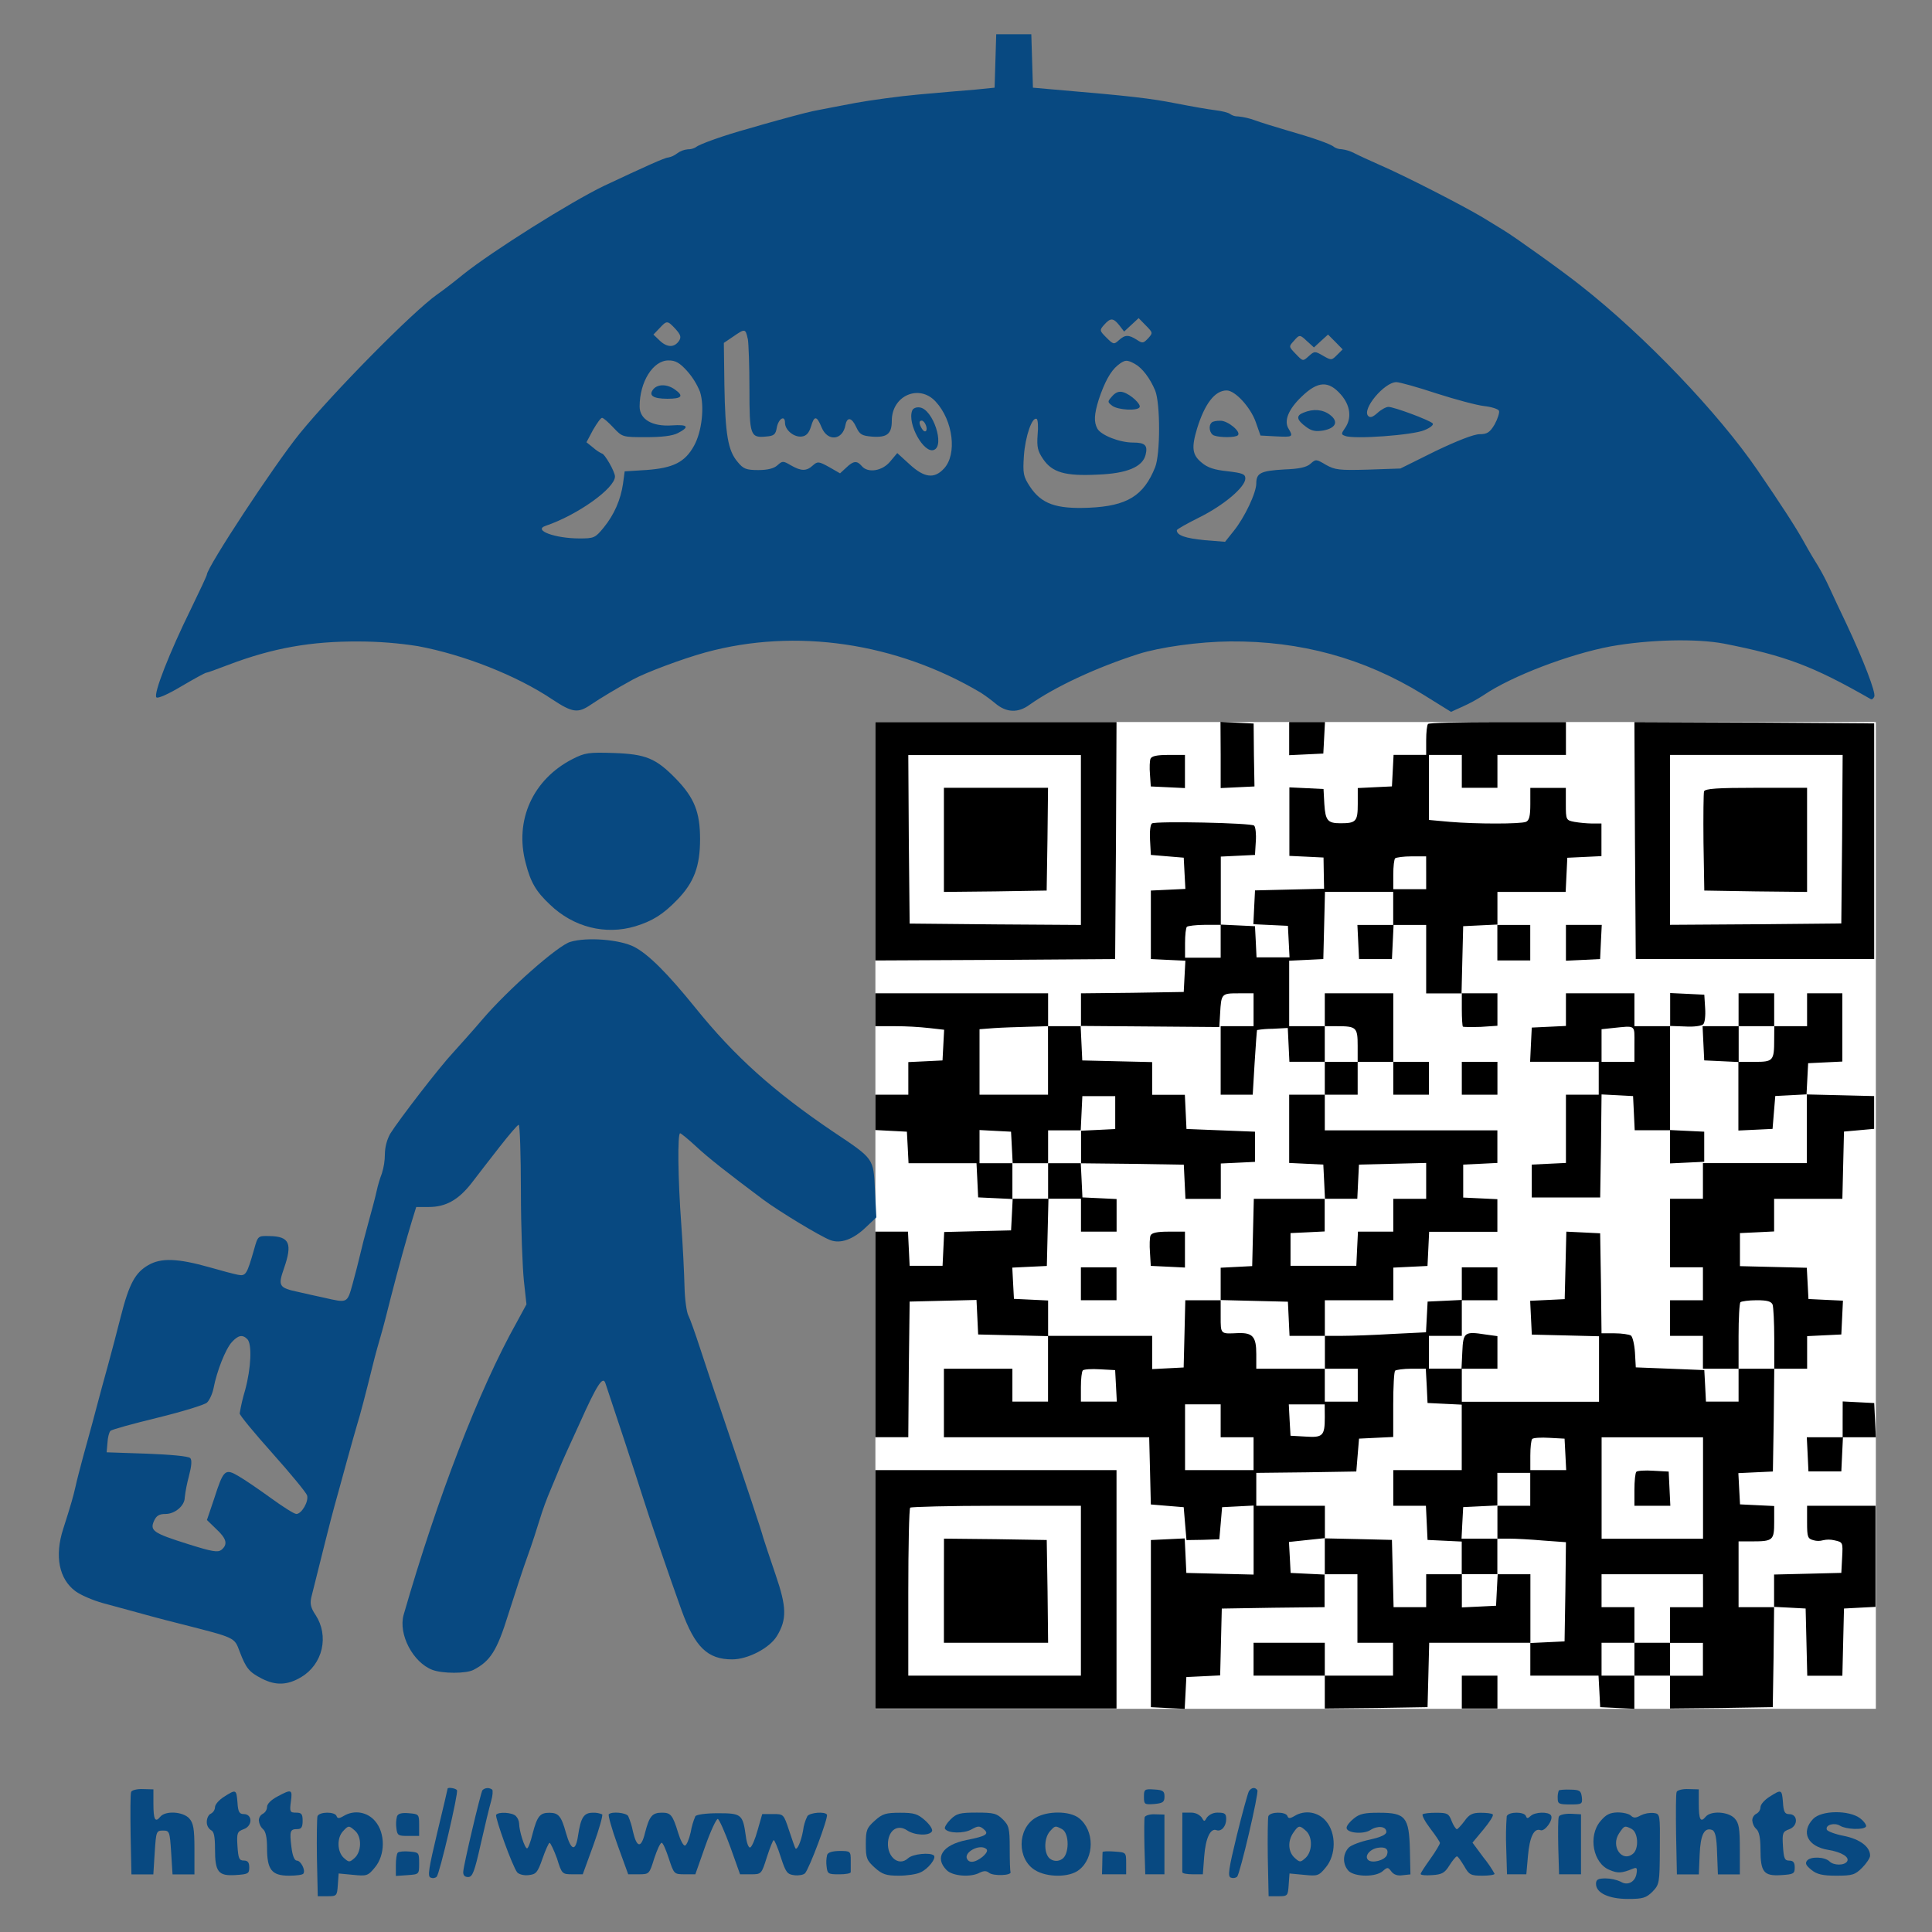 <svg preserveAspectRatio="none" width="100%" height="100%" overflow="visible" style="display: block;" viewBox="0 0 76 76" fill="none" xmlns="http://www.w3.org/2000/svg">
<rect x="0" y="0" width="76" height="76" fill="#808080" stroke="none"/>
<g id="passenger-rights">
<path id="Vector" d="M73.791 28.403H34.436V67.22H73.791V28.403Z" fill="white"/>
<path id="Vector_2" d="M39.157 2.392L39.125 3.449L38.37 3.525C37.96 3.557 36.958 3.643 36.161 3.715C35.364 3.786 34.22 3.944 33.63 4.053C33.04 4.161 32.412 4.289 32.229 4.322C31.916 4.376 31.539 4.473 30.558 4.742C30.289 4.817 29.782 4.958 29.426 5.065C28.521 5.313 27.507 5.67 27.378 5.788C27.28 5.846 27.169 5.876 27.055 5.874C26.902 5.888 26.756 5.944 26.634 6.036C26.53 6.117 26.408 6.172 26.279 6.198C26.16 6.198 25.394 6.543 23.767 7.308C22.463 7.933 19.358 9.884 18.215 10.8C17.86 11.091 17.396 11.447 17.191 11.587C16.232 12.266 13.117 15.425 11.791 17.052C10.778 18.303 8.159 22.291 8.137 22.604C8.137 22.647 7.852 23.25 7.512 23.951C6.671 25.661 6.024 27.304 6.153 27.433C6.207 27.487 6.606 27.314 7.145 26.991C7.641 26.7 8.072 26.463 8.115 26.463C8.158 26.463 8.536 26.323 8.989 26.151C10.724 25.492 12.233 25.223 14.119 25.234C14.895 25.236 15.669 25.297 16.435 25.417C18.246 25.752 20.338 26.581 21.717 27.507C22.515 28.035 22.731 28.068 23.237 27.723C23.636 27.454 24.229 27.098 24.897 26.731C25.382 26.462 26.848 25.912 27.753 25.664C31.3 24.694 35.258 25.277 38.583 27.249C38.781 27.379 38.971 27.519 39.153 27.669C39.585 28.035 40.048 28.057 40.5 27.723C41.492 27.023 43.099 26.267 44.78 25.728C45.621 25.458 47.173 25.242 48.39 25.232C51.16 25.21 53.65 25.889 55.968 27.312L57.079 28.002L57.531 27.798C57.819 27.669 58.097 27.517 58.361 27.345C59.472 26.59 61.746 25.73 63.363 25.426C64.872 25.157 66.726 25.113 67.815 25.318C70.23 25.793 71.307 26.192 73.593 27.503C73.635 27.525 73.7 27.483 73.732 27.396C73.787 27.235 73.323 26.005 72.623 24.518C72.407 24.076 72.115 23.44 71.964 23.116C71.829 22.821 71.678 22.533 71.512 22.254C71.417 22.104 71.167 21.693 70.973 21.338C70.66 20.768 70.057 19.84 69.141 18.503C67.599 16.25 64.721 13.232 62.198 11.248C61.498 10.688 59.569 9.308 59.138 9.05C59.042 8.985 58.663 8.765 58.307 8.542C57.531 8.08 55.246 6.905 54.265 6.484C53.877 6.312 53.424 6.104 53.263 6.02C53.108 5.94 52.94 5.889 52.767 5.869C52.666 5.868 52.567 5.838 52.482 5.784C52.353 5.665 51.641 5.417 50.595 5.119C50.153 4.989 49.593 4.816 49.36 4.731C49.148 4.653 48.927 4.602 48.703 4.58C48.591 4.583 48.481 4.55 48.39 4.485C48.325 4.431 48.067 4.366 47.797 4.334C47.528 4.302 46.835 4.18 46.239 4.063C45.269 3.873 44.493 3.778 41.496 3.525L40.633 3.449L40.601 2.392L40.569 1.347H39.189L39.157 2.392ZM44.03 12.795L44.22 13.043L44.5 12.784L44.791 12.514L45.076 12.805C45.356 13.09 45.356 13.097 45.162 13.312C44.979 13.502 44.946 13.517 44.72 13.366C44.396 13.161 44.257 13.161 44.009 13.387C43.819 13.56 43.793 13.549 43.523 13.28C43.254 13.011 43.243 12.988 43.438 12.773C43.685 12.492 43.795 12.504 44.03 12.795ZM26.567 12.935C26.772 13.161 26.804 13.258 26.718 13.398C26.534 13.678 26.254 13.678 25.963 13.409L25.704 13.161L25.942 12.913C26.232 12.601 26.254 12.601 26.567 12.935ZM29.417 13.323C29.449 13.506 29.481 14.401 29.481 15.306C29.481 17.128 29.514 17.236 30.146 17.171C30.448 17.149 30.513 17.085 30.556 16.826C30.62 16.47 30.88 16.309 30.88 16.632C30.88 16.923 31.245 17.214 31.545 17.171C31.718 17.149 31.825 17.031 31.901 16.783C32.03 16.341 32.127 16.341 32.321 16.815C32.558 17.385 33.151 17.322 33.258 16.72C33.323 16.386 33.507 16.419 33.679 16.796C33.819 17.097 33.906 17.141 34.304 17.176C34.897 17.219 35.081 17.068 35.081 16.551C35.081 15.559 36.159 15.095 36.805 15.796C37.496 16.54 37.66 17.876 37.129 18.437C36.749 18.847 36.353 18.793 35.781 18.265L35.296 17.823L35.016 18.156C34.703 18.536 34.132 18.62 33.895 18.329C33.712 18.114 33.571 18.124 33.291 18.394L33.045 18.62L32.614 18.372C32.204 18.146 32.161 18.146 31.978 18.307C31.72 18.545 31.514 18.534 31.115 18.307C30.803 18.124 30.782 18.124 30.577 18.307C30.448 18.426 30.197 18.491 29.833 18.491C29.358 18.491 29.24 18.448 29.014 18.168C28.634 17.725 28.529 17.079 28.496 15.16L28.474 13.489L28.841 13.241C29.305 12.92 29.326 12.92 29.413 13.323H29.417ZM51.439 13.441L51.687 13.668L51.956 13.42L52.241 13.161L52.532 13.452L52.817 13.744L52.602 13.958C52.386 14.174 52.375 14.185 52.041 13.991C51.728 13.808 51.707 13.808 51.48 14.012C51.254 14.217 51.254 14.218 50.974 13.926C50.694 13.634 50.694 13.635 50.888 13.42C51.122 13.15 51.133 13.15 51.435 13.441H51.439ZM27.03 14.595C27.245 14.837 27.416 15.114 27.537 15.414C27.72 15.984 27.613 16.977 27.3 17.538C26.944 18.184 26.48 18.411 25.435 18.488L24.573 18.542L24.508 19.027C24.417 19.659 24.155 20.255 23.75 20.75C23.416 21.159 23.37 21.181 22.8 21.181C21.83 21.181 20.957 20.857 21.463 20.685C22.713 20.264 24.191 19.208 24.191 18.744C24.191 18.554 23.781 17.839 23.673 17.839C23.552 17.78 23.439 17.703 23.339 17.613L23.07 17.397L23.328 16.912C23.479 16.654 23.63 16.437 23.683 16.437C23.737 16.437 23.931 16.61 24.126 16.817C24.482 17.197 24.492 17.197 25.419 17.197C26.044 17.197 26.464 17.144 26.669 17.035C27.144 16.788 27.058 16.691 26.433 16.734C25.657 16.787 25.161 16.497 25.161 15.99C25.161 15.02 25.689 14.179 26.292 14.179C26.567 14.174 26.74 14.272 27.03 14.595ZM44.643 14.315C44.935 14.476 45.237 14.875 45.441 15.36C45.647 15.866 45.647 17.86 45.441 18.378C44.989 19.509 44.331 19.908 42.833 19.973C41.54 20.027 40.968 19.822 40.516 19.142C40.256 18.744 40.231 18.636 40.278 17.925C40.332 17.17 40.601 16.372 40.784 16.481C40.828 16.513 40.849 16.793 40.817 17.106C40.784 17.581 40.817 17.741 41.032 18.056C41.389 18.584 41.895 18.735 43.178 18.67C44.331 18.628 44.945 18.368 45.064 17.894C45.159 17.514 45.042 17.409 44.568 17.409C44.04 17.409 43.307 17.118 43.167 16.86C43.027 16.601 43.038 16.31 43.221 15.72C43.447 15.04 43.685 14.599 43.965 14.373C44.245 14.146 44.331 14.142 44.643 14.315ZM56.512 15.478C57.255 15.716 58.096 15.942 58.387 15.974C58.678 16.006 58.948 16.093 58.969 16.164C58.99 16.235 58.915 16.477 58.797 16.692C58.607 17.015 58.495 17.08 58.205 17.08C57.977 17.08 57.32 17.338 56.469 17.745L55.089 18.43L53.816 18.474C52.676 18.506 52.513 18.484 52.157 18.284C51.777 18.058 51.758 18.058 51.554 18.241C51.403 18.381 51.111 18.446 50.518 18.467C49.592 18.521 49.419 18.608 49.419 19.017C49.419 19.384 48.966 20.347 48.535 20.882L48.191 21.313L47.382 21.249C46.627 21.173 46.293 21.059 46.293 20.86C46.293 20.817 46.703 20.591 47.199 20.343C48.149 19.868 48.988 19.158 48.988 18.823C48.988 18.65 48.88 18.608 48.288 18.538C47.77 18.484 47.5 18.398 47.264 18.193C46.897 17.891 46.864 17.611 47.09 16.857C47.393 15.875 47.792 15.359 48.255 15.359C48.589 15.359 49.193 16.024 49.395 16.594L49.585 17.133L50.199 17.166C50.856 17.198 50.878 17.186 50.695 16.874C50.491 16.561 50.684 16.098 51.202 15.603C51.838 14.988 52.258 14.966 52.743 15.516C53.123 15.948 53.185 16.454 52.905 16.846C52.755 17.062 52.755 17.094 52.916 17.148C53.261 17.289 55.589 17.116 56.031 16.922C56.269 16.827 56.411 16.707 56.354 16.652C56.225 16.523 54.834 16.006 54.618 16.006C54.523 16.006 54.328 16.114 54.188 16.243C54.005 16.405 53.903 16.448 53.821 16.362C53.563 16.102 54.457 15.032 54.932 15.032C55.068 15.037 55.765 15.23 56.512 15.478Z" fill="#084981"/>
<path id="Vector_3" d="M35.881 16.158C35.686 16.675 36.343 17.851 36.736 17.699C37.177 17.538 36.703 16.103 36.185 16.028C36.042 16.006 35.91 16.061 35.881 16.158ZM36.419 16.718C36.514 16.956 36.387 17.063 36.268 16.869C36.149 16.675 36.139 16.546 36.258 16.546C36.311 16.546 36.385 16.625 36.419 16.72V16.718Z" fill="#084981"/>
<path id="Vector_4" d="M25.704 15.306C25.5 15.554 25.683 15.686 26.254 15.686C26.825 15.686 26.912 15.578 26.545 15.32C26.244 15.105 25.877 15.105 25.704 15.306Z" fill="#084981"/>
<path id="Vector_5" d="M43.749 15.587C43.559 15.802 43.559 15.813 43.76 15.967C43.986 16.128 44.741 16.172 44.827 16.021C44.903 15.912 44.482 15.514 44.181 15.428C44.03 15.382 43.89 15.425 43.749 15.587Z" fill="#084981"/>
<path id="Vector_6" d="M51.273 16.234C50.971 16.351 51.004 16.519 51.381 16.794C51.596 16.956 51.761 16.984 52.06 16.934C52.556 16.839 52.663 16.578 52.318 16.319C52.038 16.104 51.661 16.071 51.273 16.234Z" fill="#084981"/>
<path id="Vector_7" d="M47.662 16.625C47.522 16.754 47.586 17.067 47.757 17.131C47.983 17.218 48.612 17.218 48.695 17.121C48.835 16.992 48.306 16.551 48.016 16.551C47.856 16.546 47.695 16.578 47.662 16.625Z" fill="#084981"/>
<path id="Vector_8" d="M34.436 33.092V37.782L39.157 37.76L43.867 37.727L43.9 33.06L43.921 28.405H34.436V33.092ZM42.52 33.038V36.385L39.157 36.363L35.783 36.331L35.75 33.011L35.73 29.702H42.52V33.038Z" fill="black"/>
<path id="Vector_9" d="M37.131 33.038V35.086L39.157 35.065L41.173 35.032L41.205 33.006L41.227 30.99H37.131V33.038Z" fill="black"/>
<path id="Vector_10" d="M48.018 29.697V31.001L48.683 30.969L49.348 30.937L49.326 29.702L49.315 28.462L48.658 28.43L48.011 28.397L48.018 29.697Z" fill="black"/>
<path id="Vector_11" d="M50.713 29.05V29.707L51.391 29.675L52.056 29.643L52.089 29.018L52.121 28.403H50.713V29.05Z" fill="black"/>
<path id="Vector_12" d="M56.177 28.478C56.135 28.511 56.102 28.802 56.102 29.125V29.695H54.82L54.788 30.309L54.755 30.935L54.09 30.967L53.411 31V31.625C53.411 32.314 53.346 32.385 52.732 32.385C52.225 32.385 52.139 32.277 52.096 31.63L52.064 31.038L51.399 31.005L50.721 30.973V33.668L51.399 33.7L52.064 33.733L52.074 34.346L52.086 34.961L50.727 34.993L49.369 35.026L49.336 35.691L49.304 36.356L49.983 36.388L50.663 36.42L50.695 37.035L50.727 37.66H49.429L49.4 37.05L49.368 36.435L48.703 36.403L48.023 36.371V33.696L48.703 33.663L49.368 33.631L49.4 33.103C49.422 32.812 49.39 32.533 49.335 32.478C49.228 32.37 45.487 32.294 45.315 32.391C45.25 32.435 45.22 32.726 45.24 33.049L45.272 33.631L45.918 33.685L46.565 33.739L46.597 34.353L46.63 34.968L45.951 35L45.272 35.032V37.727L45.951 37.76L46.63 37.792L46.597 38.407L46.565 39.021L44.549 39.054L42.523 39.075V40.368H41.23V39.075H34.436V40.368H35.222C35.673 40.369 36.123 40.394 36.57 40.443L37.14 40.508L37.108 41.112L37.076 41.715L36.411 41.748L35.731 41.78V43.063H34.436V44.453L35.061 44.486L35.675 44.518L35.708 45.133L35.74 45.758H38.413L38.446 46.423L38.478 47.102L39.157 47.134L39.836 47.167L39.805 47.785L39.773 48.4L38.457 48.432L37.142 48.464L37.11 49.129L37.078 49.794H35.783L35.75 49.115L35.718 48.45H34.436V56.535H35.73L35.75 53.874L35.783 51.201L37.099 51.169L38.413 51.137L38.446 51.816L38.478 52.495L39.857 52.527L41.227 52.56V55.136H39.825V53.842H37.131V56.537H45.206L45.239 57.852L45.271 59.182L45.917 59.236L46.564 59.289L46.618 59.937L46.673 60.583L47.319 60.573L47.965 60.551L48.02 59.926L48.074 59.289L48.699 59.257L49.314 59.225V61.94L47.998 61.908L46.668 61.875L46.636 61.196L46.603 60.517L45.938 60.549L45.273 60.581V67.156L45.938 67.19L46.603 67.222L46.636 66.596L46.668 65.971L47.333 65.939L47.998 65.906L48.03 64.591L48.062 63.277L50.089 63.244L52.105 63.222V61.927H53.398V64.622H54.799V65.916H52.114V64.622H49.312V65.916H52.114V67.209L54.141 67.188L56.156 67.155L56.189 65.883L56.221 64.622H60.199V65.916H62.882L62.915 66.529L62.947 67.155L63.626 67.188L64.291 67.22V65.916H65.694V67.209L67.72 67.188L69.736 67.155L69.768 65.182L69.789 63.21L70.414 63.242L71.029 63.275L71.061 64.59L71.093 65.92H72.474L72.506 64.59L72.538 63.275L73.163 63.242L73.778 63.21V59.233H71.086V59.879C71.086 60.472 71.108 60.526 71.344 60.59C71.464 60.624 71.591 60.624 71.711 60.59C71.856 60.556 72.007 60.556 72.153 60.59C72.497 60.666 72.497 60.666 72.465 61.269L72.433 61.873L71.118 61.906L69.788 61.938V63.221H68.391V60.634H68.919C69.749 60.634 69.792 60.59 69.792 59.868V59.243L69.127 59.211L68.448 59.178L68.415 58.564L68.383 57.949L69.062 57.917L69.741 57.885L69.774 55.858L69.795 53.842H71.088V52.56L71.768 52.527L72.433 52.495L72.465 51.83L72.497 51.165L71.819 51.133L71.14 51.1L71.108 50.486L71.075 49.871L69.76 49.839L68.445 49.807V48.507L69.124 48.475L69.789 48.442V47.159H72.474L72.506 45.829L72.538 44.513L73.131 44.46L73.724 44.406V43.117L72.394 43.084L71.064 43.052L71.096 42.438L71.128 41.824L71.808 41.791L72.473 41.759V39.075H71.086V40.368H69.792V39.075H68.391V40.368H66.975L67.007 41.033L67.04 41.713L67.719 41.745L68.384 41.777V44.472L69.063 44.44L69.728 44.408L69.781 43.761L69.835 43.114L70.461 43.082L71.075 43.049V45.755H66.989V47.156H65.696V49.851H66.989V51.148H65.696V52.549H66.989V53.842H68.391V55.136H67.108L67.076 54.511L67.043 53.896L65.696 53.842L64.348 53.789L64.315 53.2C64.293 52.877 64.22 52.575 64.153 52.535C64.087 52.495 63.798 52.449 63.518 52.449H63L62.978 50.476L62.946 48.515L62.281 48.482L61.616 48.45L61.584 49.775L61.551 51.105L60.872 51.138L60.193 51.17L60.225 51.835L60.258 52.5L61.587 52.532L62.902 52.565V55.141H57.504V53.842H58.905V52.56L58.43 52.495C57.611 52.366 57.557 52.409 57.524 53.174L57.492 53.839H56.21V52.549H57.504V51.148H58.905V49.854H57.504V51.137L56.839 51.169L56.159 51.201L56.127 51.805L56.095 52.409L54.79 52.473C54.067 52.517 53.175 52.549 52.795 52.549H52.116V51.148H54.81V49.865L55.489 49.832L56.154 49.8L56.187 49.121L56.219 48.456H58.903V47.173L58.238 47.141L57.559 47.109V45.812L58.238 45.78L58.903 45.747V44.465H52.114V43.063H53.407V41.77H54.808V43.063H56.21V41.77H54.808V39.075H52.114V40.368H50.713V37.792L51.391 37.76L52.056 37.727L52.089 36.397L52.121 35.083H54.805V36.385H53.397L53.429 37.05L53.461 37.729H54.755L54.788 37.05L54.82 36.385H56.102V39.079H57.504V39.704C57.504 40.05 57.525 40.363 57.546 40.384C57.567 40.404 57.892 40.405 58.247 40.395L58.905 40.351V39.075H57.493L57.525 37.749L57.558 36.434L58.237 36.401L58.902 36.369V37.782H60.196V36.385H58.905V35.086H61.589L61.622 34.407L61.654 33.742L62.332 33.71L62.997 33.678V32.395H62.631C62.396 32.39 62.162 32.368 61.931 32.33C61.607 32.266 61.596 32.255 61.596 31.63V30.994H60.199V31.63C60.199 32.105 60.155 32.277 60.026 32.33C59.8 32.417 58.074 32.417 57.04 32.33L56.21 32.255V29.697H57.504V30.99H58.905V29.697H61.6V28.405H58.927C57.449 28.405 56.21 28.435 56.177 28.478ZM56.102 34.332V34.979H54.808V34.409C54.808 34.086 54.841 33.794 54.884 33.762C54.928 33.73 55.207 33.687 55.531 33.687H56.101L56.102 34.332ZM48.018 37.026V37.673H46.617V37.103C46.617 36.779 46.649 36.489 46.691 36.456C46.734 36.424 47.048 36.381 47.393 36.381H48.018V37.026ZM49.312 39.721V40.368H48.018V43.063H49.279L49.354 41.802C49.397 41.101 49.441 40.53 49.449 40.519C49.653 40.486 49.859 40.47 50.065 40.47L50.658 40.438L50.69 41.103L50.722 41.768H52.113V40.368H52.588C53.354 40.368 53.407 40.411 53.407 41.134V41.77H52.114V43.063H50.713V45.747L51.391 45.78L52.056 45.812L52.089 46.477L52.121 47.156H53.393L53.425 46.477L53.458 45.812L54.788 45.78L56.102 45.747V47.159H54.808V48.45H53.419L53.386 49.115L53.354 49.794H50.766V48.507L51.445 48.475L52.11 48.442V47.159H49.322L49.29 48.475L49.258 49.805L48.643 49.837L48.018 49.869V51.141L49.348 51.174L50.663 51.206L50.695 51.871L50.727 52.55H52.118V53.843H53.411V55.137H52.114V53.842H49.419V53.261C49.419 52.582 49.279 52.42 48.697 52.441C48.007 52.473 48.018 52.495 48.018 51.794V51.148H46.627L46.595 52.463L46.562 53.793L45.948 53.825L45.323 53.857V52.549H41.23V51.158L40.565 51.126L39.886 51.094L39.853 50.479L39.821 49.865L40.5 49.832L41.18 49.8L41.212 48.47L41.244 47.154H39.825V45.758H38.532V44.453L39.157 44.486L39.772 44.518L39.804 45.133L39.836 45.758H41.23V44.465H42.513L42.545 43.785L42.577 43.12H43.87V44.414L43.205 44.447L42.526 44.479V45.761L44.552 45.783L46.568 45.816L46.6 46.481L46.633 47.16H48.023V45.769L48.703 45.737L49.368 45.705V44.518L48.021 44.465L46.673 44.411L46.641 43.731L46.609 43.066H45.323V41.78L43.954 41.748L42.574 41.715L42.542 41.036L42.51 40.358L45.237 40.379L47.964 40.401L47.996 39.873C48.04 39.086 48.05 39.075 48.718 39.075H49.312V39.721ZM41.227 41.716V43.063H38.532V40.487L39.102 40.443C39.404 40.422 40.019 40.401 40.45 40.39L41.226 40.368L41.227 41.716ZM69.792 40.898C69.792 41.728 69.749 41.771 69.032 41.771H68.395V40.368H69.796L69.792 40.898ZM69.73 51.32C69.762 51.415 69.795 52.021 69.795 52.668V53.842H68.391V52.57C68.391 51.87 68.423 51.255 68.466 51.223C68.51 51.191 68.79 51.148 69.102 51.148C69.511 51.148 69.674 51.191 69.73 51.32ZM43.9 54.511L43.933 55.136H42.52V54.566C42.52 54.242 42.552 53.952 42.596 53.908C42.64 53.864 42.941 53.843 43.274 53.865L43.867 53.897L43.9 54.511ZM56.124 54.511L56.156 55.19L56.836 55.223L57.501 55.255V57.831H54.808V59.233H56.092L56.124 59.898L56.156 60.577L56.836 60.609L57.501 60.641V61.924H58.902V60.526H57.493L57.525 59.9L57.558 59.286L58.237 59.253L58.902 59.221V57.939H60.196V59.233H58.905V60.526H59.368C59.616 60.526 60.223 60.558 60.715 60.602L61.6 60.666L61.578 62.617L61.546 64.568L60.881 64.6L60.202 64.632V61.927H58.915L58.883 62.541L58.851 63.166L58.186 63.199L57.506 63.231V61.927H56.102V63.221H54.82L54.788 61.891L54.755 60.576L53.439 60.544L52.114 60.515V61.94L51.449 61.908L50.77 61.875L50.738 61.261L50.705 60.657L51.417 60.581L52.118 60.507V59.233H49.419V57.939L51.391 57.917L53.354 57.885L53.407 57.239L53.461 56.592L54.141 56.559L54.806 56.527V55.255C54.806 54.554 54.838 53.95 54.882 53.918C54.925 53.886 55.205 53.842 55.517 53.842H56.087L56.124 54.511ZM48.018 55.89V56.537H49.312V57.831H46.617V55.243H48.018V55.89ZM52.114 55.751C52.114 56.483 52.038 56.559 51.349 56.511L50.766 56.478L50.73 55.86L50.698 55.245H52.11L52.114 55.751ZM61.578 57.205L61.61 57.831H60.199V57.261C60.199 56.938 60.231 56.647 60.274 56.604C60.316 56.561 60.618 56.539 60.953 56.561L61.546 56.593L61.578 57.205ZM66.993 58.535V60.53H63.003V56.54H66.993V58.535ZM66.993 62.578V63.224H65.696V64.626H66.989V65.92H65.696V64.622H64.294V65.916H63.001V64.622H64.294V63.221H63.001V61.927H66.991L66.993 62.578Z" fill="black"/>
<path id="Vector_13" d="M41.23 46.455V47.155H42.523V48.45H43.924V47.167L43.259 47.135L42.58 47.103L42.548 46.424L42.515 45.759H41.23V46.455Z" fill="black"/>
<path id="Vector_14" d="M45.258 48.604C45.226 48.679 45.215 48.984 45.237 49.269L45.269 49.797L45.948 49.829L46.613 49.862V48.45H45.966C45.517 48.45 45.302 48.496 45.258 48.604Z" fill="black"/>
<path id="Vector_15" d="M42.52 50.501V51.148H43.921V49.854H42.52V50.501Z" fill="black"/>
<path id="Vector_16" d="M64.37 57.896C64.327 57.939 64.294 58.262 64.294 58.607V59.233H65.707L65.674 58.553L65.642 57.888L65.049 57.856C64.715 57.831 64.41 57.855 64.37 57.896Z" fill="black"/>
<path id="Vector_17" d="M64.315 33.06L64.347 37.727H73.726V28.457L69.004 28.425L64.294 28.405L64.315 33.06ZM72.464 33.006L72.432 36.326L69.069 36.358L65.695 36.38V29.697H72.485L72.464 33.006Z" fill="black"/>
<path id="Vector_18" d="M67.033 31.131C67.011 31.206 67.001 32.111 67.011 33.147L67.043 35.032L69.07 35.065L71.086 35.086V30.99H69.091C67.561 30.99 67.076 31.022 67.033 31.131Z" fill="black"/>
<path id="Vector_19" d="M22.524 29.858C20.962 30.657 20.228 32.273 20.681 33.955C20.872 34.709 21.091 35.076 21.631 35.582C22.559 36.477 23.817 36.79 24.994 36.437C25.66 36.233 26.083 35.974 26.644 35.392C27.302 34.713 27.539 34.077 27.539 33.01C27.539 31.943 27.312 31.382 26.589 30.635C25.801 29.826 25.403 29.665 24.141 29.621C23.16 29.589 23.01 29.61 22.524 29.858Z" fill="#084981"/>
<path id="Vector_20" d="M45.258 29.848C45.226 29.923 45.215 30.203 45.237 30.462L45.269 30.937L45.948 30.969L46.613 31.001V29.697H45.966C45.517 29.697 45.302 29.74 45.258 29.848Z" fill="black"/>
<path id="Vector_21" d="M61.6 37.08V37.792L62.279 37.76L62.944 37.727L62.976 37.048L63.009 36.383H61.6V37.08Z" fill="black"/>
<path id="Vector_22" d="M22.438 37.05C21.963 37.179 19.98 38.925 18.968 40.112C18.622 40.521 18.105 41.092 17.835 41.394C17.297 41.964 15.702 44.035 15.345 44.606C15.214 44.852 15.144 45.126 15.14 45.404C15.139 45.66 15.099 45.914 15.022 46.159C14.939 46.379 14.871 46.605 14.82 46.835C14.777 47.04 14.63 47.601 14.497 48.075C14.364 48.549 14.217 49.131 14.163 49.368C14.108 49.604 13.979 50.112 13.872 50.5C13.656 51.276 13.677 51.26 12.751 51.049C12.459 50.985 12.007 50.888 11.737 50.823C10.972 50.662 10.929 50.587 11.167 49.907C11.512 48.916 11.393 48.635 10.597 48.624C10.145 48.613 10.145 48.613 9.994 49.152C9.709 50.144 9.67 50.209 9.347 50.144C9.186 50.112 8.69 49.982 8.248 49.853C6.986 49.498 6.339 49.473 5.833 49.767C5.327 50.06 5.083 50.479 4.75 51.794C4.61 52.355 4.383 53.207 4.254 53.681C4.125 54.155 3.895 54.975 3.757 55.513C3.619 56.052 3.392 56.85 3.273 57.292C3.154 57.733 3.013 58.273 2.971 58.477C2.884 58.857 2.809 59.136 2.485 60.148C2.14 61.215 2.324 62.121 2.971 62.596C3.176 62.747 3.65 62.951 4.037 63.059C4.425 63.167 4.954 63.307 5.224 63.382C5.494 63.457 6.313 63.684 7.056 63.868C9.287 64.438 9.212 64.396 9.431 64.977C9.679 65.624 9.797 65.775 10.304 66.034C10.853 66.314 11.316 66.293 11.856 65.969C12.056 65.849 12.229 65.689 12.366 65.501C12.503 65.312 12.601 65.097 12.653 64.87C12.705 64.643 12.711 64.407 12.671 64.177C12.63 63.948 12.544 63.729 12.416 63.533C12.226 63.253 12.19 63.091 12.244 62.843C12.624 61.324 13.02 59.728 13.16 59.233C13.255 58.91 13.461 58.133 13.635 57.508C13.809 56.883 13.991 56.226 14.045 56.053C14.153 55.719 14.401 54.77 14.67 53.678C14.756 53.323 14.907 52.783 14.994 52.492C15.08 52.202 15.242 51.565 15.36 51.091C15.672 49.873 15.996 48.708 16.2 48.041L16.373 47.48H16.869C17.527 47.48 18.023 47.21 18.54 46.553C18.777 46.24 19.273 45.603 19.65 45.119C20.027 44.636 20.361 44.246 20.405 44.246C20.449 44.246 20.491 45.421 20.491 46.865C20.491 48.309 20.556 49.884 20.609 50.39L20.71 51.309L20.33 52.01C18.842 54.662 17.204 58.92 15.878 63.523C15.663 64.287 16.245 65.398 17.01 65.689C17.409 65.84 18.34 65.84 18.625 65.689C19.29 65.344 19.552 64.934 19.995 63.504C20.242 62.728 20.576 61.703 20.749 61.229C20.922 60.755 21.129 60.108 21.224 59.796C21.352 59.376 21.503 58.964 21.677 58.561C21.827 58.194 22 57.795 22.043 57.676C22.086 57.558 22.431 56.793 22.809 55.974C23.474 54.486 23.714 54.12 23.811 54.4C24.232 55.65 25.029 58.075 25.224 58.7C25.514 59.628 26.323 61.989 26.808 63.336C27.336 64.791 27.832 65.276 28.803 65.276C29.418 65.276 30.269 64.835 30.56 64.36C30.959 63.702 30.948 63.22 30.506 61.934C30.291 61.309 30.075 60.652 30.021 60.48C29.946 60.188 29.439 58.668 28.318 55.359C28.081 54.68 27.735 53.634 27.541 53.041C27.348 52.449 27.142 51.867 27.078 51.748C27.013 51.63 26.938 51.123 26.927 50.616C26.915 50.109 26.862 49.001 26.798 48.138C26.668 46.38 26.647 44.58 26.755 44.58C26.787 44.58 27.067 44.806 27.369 45.086C27.865 45.55 28.609 46.131 30.021 47.188C30.646 47.652 32.263 48.632 32.662 48.783C33.061 48.934 33.557 48.763 34.063 48.277L34.473 47.889L34.419 46.822C34.354 45.55 34.398 45.604 32.769 44.515C30.441 42.941 28.9 41.562 27.354 39.643C26.255 38.285 25.511 37.541 24.951 37.249C24.39 36.958 23.096 36.854 22.438 37.05ZM9.729 52.678C9.919 52.868 9.88 53.81 9.643 54.683C9.552 54.984 9.48 55.29 9.428 55.6C9.428 55.675 10.009 56.376 10.721 57.173C11.432 57.97 12.037 58.704 12.079 58.822C12.154 59.06 11.864 59.556 11.658 59.556C11.573 59.556 11.131 59.275 10.656 58.93C10.181 58.586 9.611 58.197 9.384 58.068C8.856 57.755 8.791 57.809 8.425 58.952L8.14 59.793L8.506 60.148C8.916 60.528 8.97 60.752 8.711 60.967C8.571 61.075 8.355 61.043 7.397 60.741C6.028 60.31 5.887 60.213 6.06 59.825C6.155 59.62 6.264 59.556 6.512 59.556C6.879 59.556 7.267 59.233 7.267 58.909C7.3 58.629 7.355 58.351 7.429 58.079C7.536 57.669 7.558 57.432 7.482 57.356C7.406 57.28 6.653 57.217 5.78 57.184L4.195 57.13L4.228 56.75C4.238 56.545 4.292 56.341 4.345 56.287C4.399 56.232 5.23 56.006 6.2 55.769C7.17 55.531 8.043 55.263 8.14 55.176C8.236 55.09 8.355 54.831 8.399 54.615C8.528 53.936 8.874 53.063 9.121 52.794C9.368 52.526 9.535 52.485 9.729 52.678Z" fill="#084981"/>
<path id="Vector_23" d="M61.6 39.721V40.358L60.935 40.39L60.256 40.422L60.223 41.087L60.191 41.767H62.89V43.063H61.6V45.747L60.935 45.779L60.256 45.812V47.106H62.947L62.979 45.078L63.001 43.052L63.626 43.084L64.241 43.117L64.273 43.782L64.305 44.461H65.696V45.765L66.375 45.733L67.04 45.701V44.518L66.375 44.486L65.696 44.453V40.358L66.289 40.379C66.623 40.401 66.935 40.358 67.001 40.292C67.066 40.227 67.096 39.947 67.076 39.657L67.043 39.129L66.378 39.096L65.7 39.064V40.368H64.294V39.074H61.6V39.721ZM64.294 41.069V41.77H63.001V40.487L63.411 40.443C64.37 40.346 64.294 40.292 64.294 41.069Z" fill="black"/>
<path id="Vector_24" d="M57.504 42.416V43.063H58.905V41.77H57.504V42.416Z" fill="black"/>
<path id="Vector_25" d="M72.485 55.836V56.537H71.075L71.108 57.202L71.14 57.882H72.433L72.465 57.202L72.497 56.537H73.791L73.759 55.858L73.727 55.193L73.112 55.161L72.487 55.129L72.485 55.836Z" fill="black"/>
<path id="Vector_26" d="M34.436 62.52V67.209H43.921V57.831H34.436V62.52ZM42.52 62.574V65.916H35.73V62.65C35.73 60.845 35.762 59.34 35.805 59.307C35.847 59.275 37.367 59.233 39.2 59.233H42.52V62.574Z" fill="black"/>
<path id="Vector_27" d="M37.131 62.574V64.622H41.23L41.208 62.596L41.176 60.58L39.16 60.547L37.134 60.526L37.131 62.574Z" fill="black"/>
<path id="Vector_28" d="M57.504 66.562V67.209H58.905V65.916H57.504V66.562Z" fill="black"/>
<path id="Vector_29" d="M5.159 70.49C5.126 70.565 5.126 71.319 5.138 72.171L5.17 73.734H6.032L6.086 72.872C6.14 72.042 6.15 72.01 6.41 72.01C6.669 72.01 6.678 72.042 6.733 72.872L6.787 73.734H7.649V72.739C7.649 71.93 7.606 71.715 7.444 71.531C7.196 71.262 6.507 71.219 6.304 71.467C6.102 71.715 6.035 71.575 6.035 70.95V70.389L5.625 70.378C5.396 70.367 5.18 70.422 5.159 70.49Z" fill="#084981"/>
<path id="Vector_30" d="M17.609 70.356C17.609 70.378 17.426 71.154 17.2 72.092C16.865 73.504 16.811 73.817 16.94 73.86C16.979 73.877 17.022 73.884 17.064 73.878C17.106 73.872 17.145 73.855 17.178 73.827C17.297 73.698 18.041 70.519 17.976 70.422C17.932 70.346 17.631 70.3 17.609 70.356Z" fill="#084981"/>
<path id="Vector_31" d="M18.978 70.422C18.902 70.539 18.234 73.375 18.224 73.623C18.212 73.763 18.277 73.838 18.414 73.838C18.586 73.838 18.662 73.648 18.91 72.545C19.071 71.833 19.255 71.068 19.319 70.852C19.384 70.636 19.394 70.432 19.362 70.4C19.306 70.357 19.236 70.335 19.166 70.339C19.096 70.343 19.029 70.372 18.978 70.422Z" fill="#084981"/>
<path id="Vector_32" d="M45 70.68C45 70.982 45.021 70.993 45.409 70.965C45.743 70.933 45.808 70.889 45.808 70.674C45.808 70.46 45.754 70.415 45.409 70.394C45.021 70.368 45 70.389 45 70.68Z" fill="#084981"/>
<path id="Vector_33" d="M49.128 70.464C49.085 70.539 48.869 71.327 48.653 72.2C48.33 73.53 48.288 73.815 48.417 73.86C48.457 73.877 48.502 73.883 48.545 73.877C48.589 73.871 48.63 73.854 48.665 73.827C48.783 73.698 49.526 70.529 49.462 70.422C49.376 70.291 49.225 70.313 49.128 70.464Z" fill="#084981"/>
<path id="Vector_34" d="M61.32 70.432C61.285 70.529 61.27 70.632 61.276 70.734C61.276 70.96 61.32 70.982 61.772 70.982C62.224 70.982 62.257 70.971 62.225 70.691C62.193 70.442 62.139 70.406 61.783 70.4C61.56 70.389 61.341 70.41 61.32 70.432Z" fill="#084981"/>
<path id="Vector_35" d="M65.955 70.49C65.922 70.565 65.922 71.319 65.933 72.171L65.965 73.734H66.828L66.86 72.958C66.892 72.171 67.043 71.869 67.356 71.988C67.475 72.042 67.529 72.279 67.546 72.894L67.578 73.734H68.441V72.749C68.441 71.93 68.409 71.715 68.236 71.531C67.988 71.262 67.298 71.219 67.096 71.467C66.893 71.715 66.826 71.575 66.826 70.95V70.389L66.416 70.378C66.192 70.367 65.977 70.422 65.955 70.49Z" fill="#084981"/>
<path id="Vector_36" d="M8.813 70.68C8.623 70.799 8.458 70.982 8.458 71.089C8.455 71.142 8.439 71.194 8.41 71.239C8.382 71.283 8.342 71.32 8.295 71.345C8.21 71.377 8.134 71.518 8.134 71.669C8.132 71.732 8.146 71.794 8.174 71.851C8.202 71.907 8.244 71.956 8.295 71.992C8.414 72.036 8.458 72.229 8.458 72.736C8.458 73.641 8.587 73.803 9.266 73.76C9.761 73.728 9.805 73.706 9.805 73.458C9.805 73.268 9.751 73.189 9.589 73.189C9.406 73.189 9.374 73.103 9.341 72.619C9.309 72.102 9.331 72.049 9.589 71.954C9.945 71.825 9.934 71.361 9.589 71.361C9.416 71.361 9.363 71.275 9.341 70.897C9.299 70.389 9.287 70.378 8.813 70.68Z" fill="#084981"/>
<path id="Vector_37" d="M10.915 70.669C10.668 70.799 10.505 70.96 10.505 71.079C10.503 71.134 10.487 71.187 10.459 71.234C10.431 71.281 10.391 71.32 10.344 71.348C10.296 71.372 10.255 71.409 10.227 71.455C10.198 71.501 10.183 71.553 10.182 71.607C10.191 71.738 10.248 71.862 10.344 71.952C10.452 72.038 10.505 72.286 10.505 72.696C10.505 73.551 10.688 73.785 11.368 73.785C11.658 73.785 11.918 73.752 11.938 73.698C12.023 73.558 11.829 73.192 11.678 73.192C11.583 73.192 11.506 73.008 11.463 72.652C11.388 72.027 11.409 71.952 11.7 71.952C11.851 71.952 11.905 71.876 11.905 71.628C11.905 71.359 11.862 71.305 11.646 71.305C11.409 71.305 11.388 71.273 11.442 70.874C11.508 70.389 11.476 70.367 10.915 70.669Z" fill="#084981"/>
<path id="Vector_38" d="M69.608 70.68C69.418 70.799 69.253 70.982 69.253 71.09C69.251 71.143 69.235 71.195 69.207 71.24C69.178 71.285 69.139 71.323 69.092 71.348C69.043 71.372 69.003 71.409 68.975 71.455C68.946 71.501 68.931 71.553 68.93 71.607C68.939 71.738 68.996 71.862 69.092 71.952C69.199 72.047 69.253 72.297 69.253 72.749C69.253 73.644 69.382 73.805 70.061 73.763C70.557 73.731 70.6 73.709 70.6 73.461C70.6 73.271 70.547 73.192 70.385 73.192C70.201 73.192 70.169 73.105 70.137 72.622C70.104 72.105 70.126 72.052 70.385 71.957C70.741 71.828 70.729 71.364 70.385 71.364C70.213 71.364 70.159 71.278 70.137 70.9C70.094 70.389 70.083 70.378 69.608 70.68Z" fill="#084981"/>
<path id="Vector_39" d="M12.489 71.445C12.467 71.521 12.456 72.265 12.467 73.084L12.5 74.593H12.88C13.246 74.593 13.26 74.582 13.29 74.14L13.322 73.698L13.892 73.752C14.42 73.805 14.474 73.795 14.747 73.461C15.156 72.976 15.167 72.114 14.757 71.639C14.61 71.463 14.405 71.345 14.178 71.307C13.951 71.27 13.719 71.315 13.522 71.434C13.339 71.543 13.274 71.543 13.237 71.434C13.168 71.262 12.565 71.262 12.489 71.445ZM13.976 72.027C14.235 72.265 14.224 72.835 13.954 73.084C13.75 73.267 13.728 73.267 13.523 73.084C13.265 72.847 13.243 72.307 13.491 72.038C13.707 71.801 13.728 71.801 13.976 72.027Z" fill="#084981"/>
<path id="Vector_40" d="M15.615 71.456C15.578 71.608 15.571 71.765 15.593 71.92C15.626 72.205 15.668 72.221 16.057 72.221H16.488V71.79C16.488 71.37 16.477 71.359 16.079 71.327C15.799 71.305 15.658 71.337 15.615 71.456Z" fill="#084981"/>
<path id="Vector_41" d="M19.517 71.391C19.464 71.487 20.164 73.44 20.347 73.655C20.412 73.73 20.605 73.785 20.789 73.763C21.091 73.73 21.145 73.668 21.339 73.116C21.458 72.771 21.587 72.491 21.619 72.491C21.651 72.491 21.791 72.776 21.91 73.105C22.1 73.72 22.115 73.73 22.524 73.73H22.924L23.343 72.58C23.57 71.955 23.723 71.405 23.688 71.373C23.573 71.324 23.448 71.302 23.323 71.308C22.966 71.308 22.848 71.491 22.74 72.203C22.645 72.85 22.47 72.817 22.265 72.108C22.082 71.443 21.974 71.31 21.608 71.31C21.242 71.31 21.133 71.439 20.949 72.14C20.874 72.453 20.777 72.71 20.734 72.71C20.639 72.71 20.421 72.02 20.421 71.729C20.413 71.62 20.367 71.517 20.292 71.438C20.153 71.295 19.603 71.262 19.517 71.391Z" fill="#084981"/>
<path id="Vector_42" d="M23.948 71.37C23.915 71.402 24.066 71.952 24.293 72.577L24.712 73.73H25.123C25.543 73.73 25.543 73.72 25.736 73.105C25.845 72.771 25.974 72.491 26.028 72.491C26.082 72.491 26.2 72.776 26.308 73.105C26.513 73.72 26.513 73.73 26.933 73.73H27.353L27.74 72.631C27.956 72.017 28.182 71.543 28.236 71.553C28.29 71.564 28.516 72.071 28.732 72.664L29.112 73.73H29.532C29.953 73.73 29.953 73.73 30.168 73.051C30.287 72.684 30.405 72.386 30.437 72.386C30.469 72.386 30.599 72.687 30.717 73.064C30.912 73.658 30.965 73.73 31.245 73.766C31.418 73.787 31.602 73.755 31.666 73.691C31.828 73.528 32.594 71.491 32.529 71.383C32.453 71.254 31.882 71.297 31.763 71.437C31.673 71.616 31.615 71.809 31.591 72.007C31.515 72.438 31.354 72.804 31.289 72.707C31.267 72.675 31.16 72.362 31.041 72.007C30.826 71.36 30.826 71.36 30.405 71.36H29.985L29.802 71.996C29.706 72.352 29.575 72.653 29.511 72.675C29.446 72.697 29.37 72.492 29.338 72.222C29.219 71.367 29.166 71.328 28.239 71.328C27.764 71.328 27.398 71.381 27.354 71.446C27.268 71.646 27.207 71.856 27.171 72.072C27.106 72.357 27.009 72.588 26.945 72.6C26.88 72.611 26.762 72.384 26.675 72.093C26.46 71.392 26.384 71.306 26.04 71.306C25.652 71.306 25.544 71.446 25.375 72.093C25.224 72.718 25.051 72.697 24.899 72.05C24.859 71.839 24.795 71.633 24.709 71.435C24.616 71.305 24.066 71.25 23.948 71.37Z" fill="#084981"/>
<path id="Vector_43" d="M34.414 71.618C34.091 71.908 34.059 71.998 34.059 72.545C34.059 73.092 34.091 73.18 34.414 73.472C34.705 73.731 34.856 73.785 35.352 73.785C35.675 73.785 36.053 73.731 36.207 73.655C36.51 73.525 36.843 73.095 36.736 72.99C36.595 72.861 35.905 72.926 35.722 73.099C35.324 73.465 34.828 72.98 34.946 72.355C35.032 71.934 35.356 71.785 35.679 71.999C35.981 72.204 36.552 72.225 36.66 72.042C36.703 71.977 36.595 71.794 36.391 71.611C36.099 71.352 35.959 71.309 35.409 71.309C34.859 71.309 34.716 71.345 34.414 71.618Z" fill="#084981"/>
<path id="Vector_44" d="M37.389 71.575C37.238 71.725 37.141 71.888 37.173 71.941C37.292 72.124 37.917 72.135 38.218 71.963C38.466 71.823 38.531 71.823 38.682 71.941C38.93 72.146 38.811 72.226 38.017 72.383C37.079 72.573 36.745 73.073 37.241 73.569C37.478 73.805 38.191 73.86 38.545 73.664C38.707 73.588 38.805 73.588 38.912 73.674C39.074 73.804 39.795 73.783 39.753 73.642C39.731 73.599 39.72 73.178 39.72 72.704C39.72 71.918 39.688 71.81 39.451 71.573C39.213 71.337 39.095 71.303 38.426 71.303C37.758 71.303 37.627 71.337 37.389 71.575ZM38.651 73.041C38.366 73.267 38.143 73.299 38.047 73.136C37.885 72.866 38.554 72.511 38.802 72.737C38.866 72.793 38.812 72.9 38.651 73.041Z" fill="#084981"/>
<path id="Vector_45" d="M40.731 71.51C40.008 71.952 40.008 73.138 40.72 73.569C41.195 73.86 42.068 73.86 42.445 73.558C43.059 73.082 43.059 72.006 42.445 71.521C42.078 71.23 41.194 71.23 40.731 71.51ZM41.776 71.952C42.078 72.114 42.068 72.976 41.766 73.138C41.702 73.18 41.627 73.202 41.55 73.202C41.474 73.202 41.398 73.18 41.334 73.138C41.065 72.987 41.044 72.329 41.302 72.038C41.507 71.811 41.507 71.811 41.776 71.952Z" fill="#084981"/>
<path id="Vector_46" d="M45.03 71.478C45.008 71.543 45.008 72.071 45.02 72.664L45.052 73.73H45.806V71.38L45.439 71.37C45.248 71.359 45.064 71.412 45.03 71.478Z" fill="#084981"/>
<path id="Vector_47" d="M46.508 72.436V73.644C46.508 73.698 46.691 73.73 46.919 73.73H47.317L47.371 73.019C47.425 72.307 47.619 71.898 47.856 71.995C48.046 72.059 48.236 71.844 48.236 71.553C48.236 71.348 48.182 71.305 47.912 71.305C47.831 71.301 47.751 71.316 47.676 71.347C47.602 71.379 47.535 71.427 47.482 71.488C47.374 71.672 47.374 71.672 47.266 71.488C47.213 71.427 47.146 71.379 47.072 71.347C46.997 71.316 46.916 71.301 46.835 71.305H46.511L46.508 72.436Z" fill="#084981"/>
<path id="Vector_48" d="M49.893 71.445C49.872 71.521 49.861 72.265 49.872 73.084L49.904 74.593H50.284C50.651 74.593 50.664 74.582 50.694 74.14L50.726 73.698L51.296 73.752C51.824 73.805 51.879 73.795 52.151 73.461C52.561 72.976 52.571 72.114 52.162 71.639C52.015 71.463 51.809 71.345 51.582 71.307C51.356 71.27 51.123 71.315 50.927 71.434C50.743 71.543 50.679 71.543 50.642 71.434C50.572 71.262 49.97 71.262 49.893 71.445ZM51.381 72.027C51.639 72.265 51.629 72.835 51.359 73.084C51.155 73.267 51.133 73.267 50.929 73.084C50.669 72.847 50.644 72.418 50.885 72.081C51.079 71.801 51.122 71.79 51.381 72.027Z" fill="#084981"/>
<path id="Vector_49" d="M53.256 71.535C53.106 71.654 52.971 71.815 52.971 71.902C52.971 72.107 53.629 72.171 53.91 71.988C54.19 71.805 54.535 71.837 54.535 72.063C54.535 72.171 54.319 72.268 53.888 72.365C53.532 72.44 53.154 72.581 53.057 72.678C52.938 72.803 52.871 72.969 52.871 73.141C52.871 73.314 52.938 73.48 53.057 73.605C53.327 73.842 54.125 73.842 54.394 73.605C54.578 73.444 54.599 73.444 54.729 73.615C54.824 73.745 54.977 73.799 55.182 73.766L55.483 73.734L55.462 72.764C55.429 71.482 55.289 71.309 54.265 71.309C53.699 71.305 53.485 71.345 53.256 71.535ZM54.56 72.969C54.475 73.184 53.968 73.313 53.816 73.163C53.666 73.013 53.882 72.742 54.197 72.688C54.511 72.634 54.636 72.749 54.56 72.965V72.969Z" fill="#084981"/>
<path id="Vector_50" d="M55.962 71.37C55.929 71.412 56.057 71.66 56.264 71.93C56.471 72.2 56.644 72.458 56.644 72.5C56.644 72.542 56.472 72.835 56.264 73.126C56.056 73.418 55.884 73.675 55.884 73.719C55.884 73.763 56.089 73.784 56.337 73.762C56.724 73.74 56.833 73.675 57.015 73.382C57.134 73.192 57.263 73.037 57.307 73.025C57.35 73.014 57.468 73.198 57.597 73.406C57.788 73.75 57.857 73.785 58.309 73.785C58.579 73.785 58.794 73.753 58.794 73.71C58.666 73.481 58.518 73.265 58.352 73.063L57.924 72.485L58.355 71.967C58.592 71.682 58.765 71.417 58.721 71.374C58.678 71.332 58.473 71.31 58.246 71.31C57.923 71.31 57.793 71.374 57.611 71.633C57.481 71.806 57.341 71.957 57.309 71.957C57.276 71.957 57.168 71.806 57.103 71.633C56.996 71.342 56.932 71.31 56.511 71.31C56.24 71.305 56.005 71.337 55.962 71.37Z" fill="#084981"/>
<path id="Vector_51" d="M59.271 71.445C59.241 71.85 59.234 72.257 59.25 72.664L59.282 73.73H60.042L60.106 73.008C60.171 72.265 60.343 71.898 60.602 71.995C60.764 72.059 61.119 71.585 61.012 71.412C60.917 71.262 60.387 71.273 60.214 71.434C60.095 71.543 60.063 71.543 60.024 71.434C59.951 71.262 59.346 71.262 59.271 71.445Z" fill="#084981"/>
<path id="Vector_52" d="M61.32 71.467C61.287 71.531 61.287 72.071 61.298 72.664L61.33 73.731H62.193V71.37L61.783 71.348C61.546 71.345 61.34 71.392 61.32 71.467Z" fill="#084981"/>
<path id="Vector_53" d="M62.958 71.639C62.462 72.221 62.667 73.299 63.314 73.558C63.637 73.698 63.799 73.688 64.219 73.515C64.381 73.45 64.409 73.472 64.381 73.676C64.338 74.032 64.025 74.194 63.755 74.021C63.569 73.938 63.367 73.894 63.163 73.892C62.861 73.892 62.783 73.936 62.783 74.108C62.783 74.464 63.289 74.7 64.044 74.7C64.626 74.7 64.755 74.658 65.003 74.415C65.273 74.13 65.288 74.092 65.294 72.744C65.305 71.365 65.305 71.355 65.057 71.319C64.879 71.303 64.7 71.336 64.539 71.414C64.349 71.522 64.259 71.522 64.159 71.425C64.084 71.35 63.847 71.296 63.631 71.296C63.324 71.305 63.175 71.38 62.958 71.639ZM64.193 71.952C64.441 72.092 64.478 72.728 64.237 72.922C63.806 73.277 63.353 72.631 63.687 72.124C63.896 71.811 63.907 71.801 64.197 71.952H64.193Z" fill="#084981"/>
<path id="Vector_54" d="M71.323 71.553C70.827 72.071 71.108 72.642 71.926 72.771C72.444 72.857 72.767 73.056 72.66 73.224C72.552 73.392 72.132 73.386 71.969 73.224C71.786 73.041 71.225 73.019 71.086 73.192C70.999 73.299 71.043 73.382 71.258 73.558C71.472 73.733 71.7 73.785 72.239 73.785C72.864 73.785 72.972 73.752 73.253 73.472C73.424 73.299 73.565 73.084 73.565 72.997C73.565 72.652 73.177 72.351 72.541 72.221C72.196 72.156 71.884 72.038 71.862 71.973C71.797 71.783 72.164 71.682 72.39 71.823C72.616 71.963 73.306 71.995 73.403 71.855C73.436 71.801 73.328 71.65 73.177 71.531C72.745 71.198 71.646 71.208 71.323 71.553Z" fill="#084981"/>
<path id="Vector_55" d="M15.648 72.879C15.604 72.922 15.572 73.148 15.572 73.375V73.795L16.035 73.763C16.488 73.73 16.488 73.73 16.488 73.299C16.488 72.868 16.477 72.868 16.108 72.835C15.895 72.815 15.69 72.835 15.648 72.879Z" fill="#084981"/>
<path id="Vector_56" d="M32.538 72.965C32.502 73.117 32.495 73.274 32.517 73.428C32.549 73.713 32.581 73.731 33.013 73.731C33.261 73.731 33.466 73.698 33.466 73.644V73.192C33.466 72.825 33.455 72.812 33.034 72.812C32.754 72.815 32.571 72.865 32.538 72.965Z" fill="#084981"/>
<path id="Vector_57" d="M43.372 72.857C43.372 72.89 43.361 73.105 43.361 73.321L43.35 73.731H44.3V73.299C44.3 72.868 44.3 72.868 43.848 72.836C43.587 72.815 43.383 72.825 43.372 72.857Z" fill="#084981"/>
</g>
</svg>
